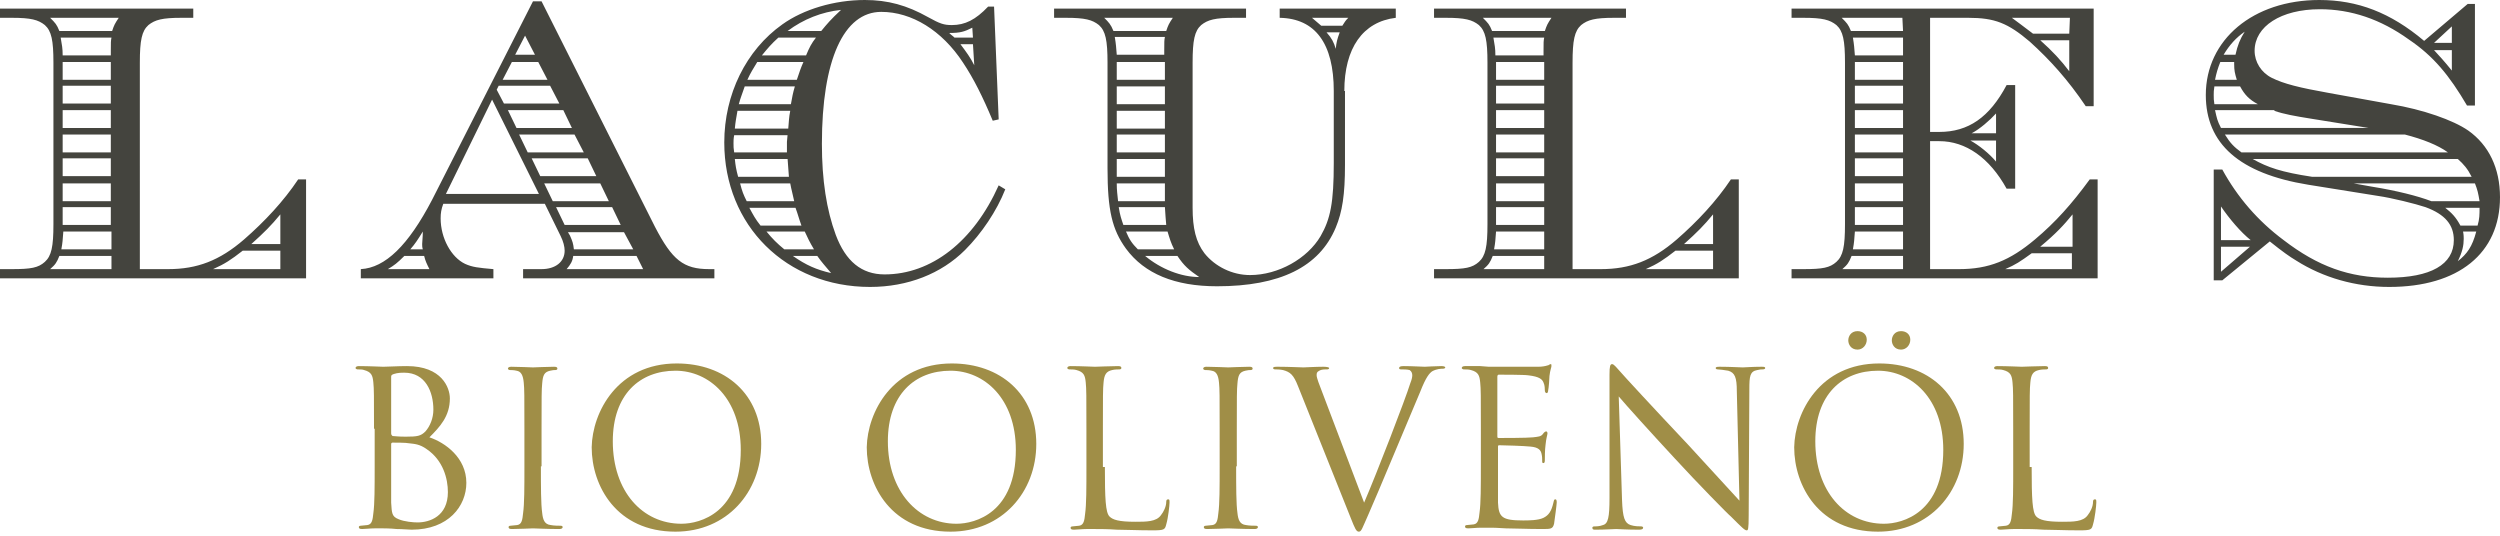 <?xml version="1.0" encoding="utf-8"?>
<!-- Generator: Adobe Illustrator 27.4.0, SVG Export Plug-In . SVG Version: 6.00 Build 0)  -->
<svg version="1.1" id="Ebene_1" xmlns="http://www.w3.org/2000/svg" xmlns:xlink="http://www.w3.org/1999/xlink" x="0px" y="0px"
	 viewBox="0 0 379 81.3" style="enable-background:new 0 0 379 81.3;" xml:space="preserve">
<style type="text/css">
	.st0{clip-path:url(#SVGID_00000142177321577481965100000001920739098443024290_);fill:#44443E;}
	.st1{fill:#A08E47;}
</style>
<g>
	<defs>
		<rect id="SVGID_1_" y="0" width="379" height="81.3"/>
	</defs>
	<clipPath id="SVGID_00000158717226426294201690000009809152703943333511_">
		<use xlink:href="#SVGID_1_"  style="overflow:visible;"/>
	</clipPath>
</g>
<g>
	<defs>
		<rect id="SVGID_00000140011539382163102530000009131959932235876494_" y="0" width="379" height="81.3"/>
	</defs>
	<clipPath id="SVGID_00000139987721732250230350000006725223094780212139_">
		<use xlink:href="#SVGID_00000140011539382163102530000009131959932235876494_"  style="overflow:visible;"/>
	</clipPath>
	<path style="clip-path:url(#SVGID_00000139987721732250230350000006725223094780212139_);fill:#44443E;" d="M336.7,36.4v-5.1
		c1.3,1.9,3,3.9,4.5,5.1H336.7z M336.7,37.4h4.4l-4.4,3.8V37.4z M371.7,7.6v3.1c-1.3-1.6-1.7-2-2.7-3.1H371.7z M371.7,6.5H369
		l2.7-2.5V6.5z M375.4,35.1c-0.6,2.3-1.4,3.4-2.8,4.5c0.7-1.4,0.9-2.4,0.9-3.4c0-0.2,0-0.6-0.1-1.1H375.4z M375.9,31.5
		c0,1,0,1.7-0.3,2.7H373c-0.7-1.3-1.3-1.9-2.3-2.7H375.9z M375.2,27.8c0.4,1,0.5,1.5,0.7,2.7h-7.3c-2.1-0.8-5.3-1.6-9-2.2l-2.8-0.5
		H375.2z M372.6,24.1c0.9,0.8,1.5,1.5,2.1,2.7h-24.2c-4.6-0.7-6.7-1.4-9-2.7H372.6z M364.6,20.4c2.7,0.7,5,1.6,6.5,2.7h-31.3
		c-1.1-0.8-1.7-1.4-2.5-2.7H364.6z M344.8,16.8c1.4,0.5,3.1,0.8,5.6,1.2l8.7,1.4h-22.4c-0.6-1.2-0.6-1.4-0.9-2.7h9V16.8z
		 M339.6,13.1c0.7,1.3,1.4,2,2.7,2.7h-6.6c-0.1-0.6-0.1-0.9-0.1-1.4c0-0.4,0-0.7,0.1-1.3H339.6z M338.7,9.4v0.3c0,1,0.1,1.4,0.4,2.4
		h-3.3c0.2-1,0.4-1.7,0.8-2.7C336.6,9.4,338.7,9.4,338.7,9.4z M337.1,8.3c0.9-1.5,1.9-2.6,3.2-3.5c-0.7,1.1-1.1,2.1-1.4,3.5H337.1z
		 M375,0.6h-0.9l-6.6,5.6C362.4,1.9,357.4,0,351.6,0c-10,0-17.2,6-17.2,14.4c0,7.4,5.1,11.9,15.5,13.6l10.6,1.7
		c2.1,0.3,5.7,1.2,7.2,1.7c3,1.1,4.3,2.7,4.3,5c0,3.7-3.5,5.7-10,5.7c-5.8,0-10.6-1.7-15.8-5.7c-3.9-2.9-7-6.5-9.3-10.7h-1.3v16.8
		h1.3l7.2-5.9c2,1.6,3,2.3,4,2.9c4.1,2.6,9,4,14.1,4c10.5,0,16.8-5.1,16.8-13.6c0-4.4-1.7-7.9-4.8-10.1c-2.3-1.6-6.9-3.2-11.7-4
		l-9.4-1.7c-4.5-0.8-6.9-1.4-8.7-2.3c-1.6-0.8-2.6-2.4-2.6-4.1c0-3.7,4-6.3,9.9-6.3c4.7,0,9.2,1.5,13.5,4.6c3.7,2.5,6.1,5.4,8.8,10
		h1.2V0.6H375z M288.5,38.8v2h-9.2c0.8-0.7,1-1,1.4-2H288.5z M288.5,35.1v2.7h-7.6c0.2-1.1,0.2-1.4,0.3-2.7H288.5z M288.5,34.1h-7.3
		v-2.7h7.3V34.1z M288.5,30.5h-7.3v-2.7h7.3V30.5z M288.5,26.7h-7.3V24h7.3V26.7z M288.5,23.1h-7.3v-2.7h7.3V23.1z M288.5,19.4h-7.3
		v-2.7h7.3V19.4z M288.5,15.7h-7.3V13h7.3V15.7z M288.5,12.1h-7.3V9.4h7.3V12.1z M288.5,5.7v2.7h-7.3c-0.1-1.2-0.1-1.5-0.3-2.7
		H288.5z M288.5,4.7h-7.9c-0.4-1-0.6-1.2-1.4-2h9.2L288.5,4.7L288.5,4.7z M298.9,20.2c1.2-0.6,2.8-2,3.7-3v3H298.9z M302.6,21.3v3.2
		c-1-1.2-2.6-2.5-3.9-3.2H302.6z M309.3,37.4c2.4-2,3.6-3.3,4.9-4.9v4.9H309.3z M314.1,38.4v2.4H304c1.6-0.7,2.2-1.1,4-2.4H314.1z
		 M313.7,6.1v4.7c-1.3-1.7-2.5-3-4.4-4.7C309.3,6.1,313.7,6.1,313.7,6.1z M313.7,5.1h-5.5c-2-1.5-2.1-1.6-3.2-2.4h8.8L313.7,5.1
		L313.7,5.1z M317.5,1.3h-45.9v1.4h1.8c2.9,0,4,0.3,5,1.1c1,0.9,1.3,2.3,1.3,5.7V34c0,3.4-0.3,4.8-1.3,5.7s-2.1,1.1-5,1.1h-1.8v1.4
		H318v-15h-1.2c-2.7,3.7-5.2,6.5-8.3,9.1c-3.8,3.2-7,4.5-11.5,4.5h-4.4V21.4h1.4c4,0,7.6,2.5,10.2,7.2h1.3V12.9h-1.3
		c-2.6,4.9-5.8,7.1-10.2,7.1h-1.4V2.7h5.8c4,0,6,0.8,9.3,3.6c3.1,2.8,5.8,5.8,8.5,9.8h1.2V1.3H317.5z M255.3,37c2-1.8,3-2.8,4.4-4.5
		V37H255.3z M259.7,38v2.8h-10.2c1.8-0.8,2.7-1.4,4.5-2.8H259.7z M234.1,38.8v2h-9.2c0.8-0.7,1-1,1.4-2H234.1z M234.1,35.1v2.7h-7.6
		c0.2-1.1,0.2-1.4,0.3-2.7H234.1z M234.1,34.1h-7.3v-2.7h7.3V34.1z M234.1,30.5h-7.3v-2.7h7.3V30.5z M234.1,26.7h-7.3V24h7.3V26.7z
		 M234.1,23.1h-7.3v-2.7h7.3V23.1z M234.1,19.4h-7.3v-2.7h7.3V19.4z M234.1,15.7h-7.3V13h7.3V15.7z M234.1,12.1h-7.3V9.4h7.3V12.1z
		 M234.1,5.7c-0.1,0.5-0.1,0.7-0.1,2v0.7h-7.3c0-1.1-0.1-1.5-0.3-2.7H234.1z M226.2,4.7c-0.4-1-0.6-1.2-1.4-2h10.4
		c-0.6,0.9-0.7,1.1-1,2H226.2z M217.2,42.2h46.4v-15h-1.2c-2.2,3.3-5.1,6.4-8.2,9.1c-3.7,3.2-7.1,4.5-11.5,4.5h-4.3V9.5
		c0-3.4,0.3-4.8,1.3-5.7c1-0.8,2.1-1.1,5-1.1h1.8V1.3h-29.1v1.4h1.8c2.9,0,4,0.3,5,1.1c1,0.9,1.3,2.3,1.3,5.7V34
		c0,3.4-0.3,4.8-1.3,5.7s-2.1,1.1-5,1.1h-1.8v1.4H217.2z M203.1,4.9c-0.4,1.1-0.5,1.5-0.6,2.5c-0.3-1-0.6-1.6-1.4-2.5H203.1z
		 M200.3,3.9c-0.7-0.6-0.8-0.7-1.4-1.2h5.5c-0.5,0.5-0.5,0.6-0.9,1.2H200.3z M168.8,4.7c-0.4-1-0.7-1.3-1.4-2h10.4
		c-0.6,0.9-0.7,1.1-1,2H168.8z M169.3,8.3c-0.1-1.2-0.1-1.5-0.3-2.7h7.6c-0.1,0.5-0.1,0.7-0.1,2v0.7H169.3z M169.3,9.4h7.3v2.7h-7.3
		V9.4z M169.3,13.1h7.3v2.7h-7.3V13.1z M169.3,16.8h7.3v2.7h-7.3V16.8z M169.3,20.4h7.3v2.7h-7.3V20.4z M169.3,24.1h7.3v2.7h-7.3
		V24.1z M169.5,30.5c-0.1-1-0.2-1.6-0.2-2.7h7.3v2.7H169.5z M170.3,34.1c-0.3-0.9-0.5-1.4-0.7-2.7h7c0.1,1.4,0.1,1.7,0.2,2.7H170.3z
		 M172.5,37.8c-0.9-0.9-1.3-1.5-1.8-2.7h6.3c0.3,1,0.5,1.7,1,2.7H172.5z M178.5,38.8c1,1.5,1.7,2.1,3.3,3.2c-2.7,0-5.8-1.2-8.2-3.2
		H178.5z M203.8,13.8c0-6.5,2.8-10.5,7.8-11.1V1.3H194v1.4c5.4,0.1,8.2,3.9,8.2,11.1v10.9c0,6-0.5,8.5-2,11.1
		c-2,3.4-6.4,5.9-10.7,5.9c-2.7,0-5.3-1.3-6.9-3.3c-1.3-1.7-1.8-3.8-1.8-6.9v-22c0-3.4,0.3-4.8,1.3-5.7c1-0.8,2.1-1.1,5-1.1h1.8V1.3
		h-29.1v1.4h1.8c2.9,0,4,0.3,5,1.1c1,0.9,1.3,2.3,1.3,5.7v16c0,6.4,0.7,9.3,2.8,12.2c2.8,3.8,7.4,5.7,13.8,5.7
		c9.5,0,15.5-2.9,18-8.9c1-2.4,1.4-5,1.4-9.5V13.8H203.8z M147.5,6.7l0.2,3.2c-0.6-1.2-1.2-2-2.1-3.2H147.5z M147.5,5.7h-2.8
		c-0.3-0.3-0.4-0.3-0.8-0.7c1.7,0,2.3-0.2,3.5-0.8L147.5,5.7z M123.9,38.8c0.7,1,1.1,1.4,2.1,2.6c-2.2-0.5-3.8-1.2-5.8-2.6H123.9z
		 M122,35.1c0.4,0.9,0.8,1.7,1.4,2.7h-4.5c-1.1-0.9-1.8-1.6-2.7-2.7H122z M120.6,31.5c0.4,1.1,0.5,1.6,0.9,2.7h-6.2
		c-0.8-1-1.1-1.6-1.7-2.7H120.6z M119.8,27.8c0.2,1.1,0.4,1.7,0.6,2.7h-7.2c-0.5-1-0.7-1.5-1-2.7H119.8z M119.4,24.1
		c0.1,1.1,0.1,1.6,0.2,2.7h-7.7c-0.3-1.1-0.4-1.7-0.5-2.7H119.4z M119.4,20.4l-0.1,1.1v1v0.6h-8c-0.1-0.6-0.1-0.9-0.1-1.4
		c0-0.3,0-0.7,0.1-1.2h8.1V20.4z M119.8,16.8c-0.2,1-0.2,1.6-0.3,2.7h-8.1c0.1-1.1,0.2-1.5,0.4-2.7H119.8z M120.5,13.1
		c-0.3,1-0.4,1.6-0.6,2.7H112c0.3-1.1,0.5-1.5,0.9-2.7H120.5z M121.8,9.4c-0.4,0.9-0.6,1.5-1,2.7h-7.5c0.5-1.1,0.9-1.7,1.5-2.7
		H121.8z M123.7,5.7c-0.7,0.9-1,1.5-1.5,2.7h-6.7c0.9-1.1,1.4-1.7,2.5-2.7H123.7z M119.4,4.7c2.4-1.8,5.2-2.9,8.1-3.2
		c-1.6,1.5-2.1,2.1-3,3.2H119.4z M150.7,1h-0.9c-1.9,2-3.5,2.8-5.5,2.8c-1.2,0-1.8-0.2-3.6-1.2c-3.2-1.8-6.1-2.6-9.6-2.6
		c-4.6,0-9.3,1.4-12.5,3.7c-5.5,3.9-8.8,10.6-8.8,17.9c0,12.6,9.4,21.9,22.1,21.9c5.7,0,10.8-2,14.4-5.6c2.5-2.5,4.8-5.9,6.1-9.2
		l-1-0.6c-3.8,8.5-10.2,13.5-17.3,13.5c-3.5,0-5.9-2-7.4-6c-1.4-3.8-2.1-8.3-2.1-13.8c0-12.7,3.3-20,9-20c4.6,0,9.2,2.8,12.4,7.7
		c1.6,2.4,3,5.2,4.5,8.8l0.9-0.2L150.7,1z M81.7,29.4H67.6l7-14.3L81.7,29.4z M81.1,8.3h-3l1.5-2.9L81.1,8.3z M83,12.1h-6.8l1.4-2.7
		h4L83,12.1z M84.8,15.7h-8.4l-1.1-2.1l0.3-0.6h7.8L84.8,15.7z M86.7,19.4h-8.4L77,16.7h8.4L86.7,19.4z M88.5,23.1H80l-1.3-2.7h8.4
		L88.5,23.1z M90.4,26.7h-8.5L80.6,24h8.5L90.4,26.7z M92.3,30.5h-8.5l-1.3-2.7H91L92.3,30.5z M94.1,34.1h-8.5l-1.3-2.7h8.5
		L94.1,34.1z M96,37.8h-9c-0.1-0.9-0.2-1.2-0.6-2.1l-0.3-0.5h8.5L96,37.8z M96.5,38.8l1,2H85.9c0.6-0.7,0.9-1.2,1-2H96.5z
		 M62.2,37.8c0.7-0.8,1.1-1.4,1.9-2.7c0,0.9-0.1,1.5-0.1,1.9c0,0.2,0,0.5,0.1,0.8H62.2z M64.3,38.8c0.2,0.8,0.4,1.2,0.8,2h-6.3
		c1-0.6,1.4-0.9,2.5-2H64.3z M82.6,30.9l2.4,4.9c0.4,0.8,0.6,1.6,0.6,2.2c0,1.7-1.4,2.8-3.5,2.8h-2.8v1.4h29v-1.4h-0.8
		c-3.9,0-5.6-1.4-8.2-6.4L82.1,0.2h-1.3L65.5,30.3c-3.6,6.9-7.1,10.3-10.8,10.5v1.4h20.1v-1.4c-2.3-0.2-3.2-0.3-4.3-0.8
		c-2.1-1-3.7-3.9-3.7-6.9c0-0.8,0.1-1.4,0.4-2.2C67.2,30.9,82.6,30.9,82.6,30.9z M38.1,37c2-1.8,3-2.8,4.4-4.5V37H38.1z M42.5,38
		v2.8H32.3c1.8-0.8,2.7-1.4,4.5-2.8H42.5z M16.9,38.8v2H7.6c0.8-0.7,1-1,1.4-2H16.9z M16.9,35.1v2.7H9.3c0.2-1.1,0.2-1.4,0.3-2.7
		H16.9z M16.9,34.1H9.5v-2.7h7.3v2.7H16.9z M16.9,30.5H9.5v-2.7h7.3v2.7H16.9z M16.9,26.7H9.5V24h7.3v2.7H16.9z M16.9,23.1H9.5v-2.7
		h7.3v2.7H16.9z M16.9,19.4H9.5v-2.7h7.3v2.7H16.9z M16.9,15.7H9.5V13h7.3v2.7H16.9z M16.9,12.1H9.5V9.4h7.3v2.7H16.9z M16.9,5.7
		c-0.1,0.5-0.1,0.7-0.1,2v0.7H9.5c0-1.1-0.1-1.5-0.3-2.7H16.9z M9,4.7c-0.4-1-0.6-1.2-1.4-2H18c-0.6,0.9-0.7,1.1-1,2H9z M0,42.2
		h46.4v-15h-1.2c-2.2,3.3-5.1,6.4-8.2,9.1c-3.7,3.2-7.1,4.5-11.5,4.5h-4.3V9.5c0-3.4,0.3-4.8,1.3-5.7c1-0.8,2.1-1.1,5-1.1h1.8V1.3H0
		v1.4h1.8c2.9,0,4,0.3,5,1.1c1,0.9,1.3,2.3,1.3,5.7V34c0,3.4-0.3,4.8-1.3,5.7s-2.1,1.1-5,1.1H0V42.2z"/>
</g>
<g>
	<path class="st1" d="M56.7,65c0-5.1,0-6-0.1-7c-0.1-1.1-0.3-1.6-1.4-1.9C55,56,54.5,56,54.2,56c-0.1,0-0.3-0.1-0.3-0.2
		c0-0.2,0.2-0.3,0.5-0.3c1.5,0,3.5,0.1,3.7,0.1c0.8,0,2.1-0.1,3.6-0.1c5.3,0,6.5,3.3,6.5,4.9c0,2.7-1.5,4.3-3.1,5.9
		c2.4,0.8,5.6,3.1,5.6,6.9c0,3.5-2.7,7.1-8.3,7.1c-0.4,0-1.4-0.1-2.3-0.1c-0.9-0.1-1.9-0.1-2-0.1c-0.1,0-0.6,0-1.3,0
		c-0.7,0-1.4,0.1-1.9,0.1c-0.4,0-0.5-0.1-0.5-0.3c0-0.1,0.1-0.2,0.3-0.2c0.3,0,0.7-0.1,1-0.1c0.7-0.1,0.8-0.8,0.9-1.8
		c0.2-1.4,0.2-3.9,0.2-7.1V65z M59.3,65.7c0,0.2,0.1,0.3,0.2,0.4c0.2,0,0.8,0.1,2,0.1c1.8,0,2.3-0.1,3-0.8c0.7-0.8,1.2-2,1.2-3.3
		c0-2.7-1.2-5.6-4.4-5.6c-0.4,0-1,0-1.6,0.2c-0.3,0.1-0.4,0.2-0.4,0.4V65.7z M59.3,69.2c0,2.5,0,6.6,0,7c0.1,1.6,0.1,2.1,1.1,2.5
		c0.9,0.4,2.3,0.5,2.9,0.5c1.8,0,4.6-0.9,4.6-4.6c0-2-0.7-4.8-3.2-6.5c-1.1-0.8-1.9-0.8-2.7-0.9c-0.4-0.1-2.1-0.1-2.5-0.1
		c-0.1,0-0.2,0.1-0.2,0.2V69.2z"/>
	<path class="st1" d="M82,70.7c0,3.1,0,5.7,0.2,7.1c0.1,0.9,0.3,1.7,1.3,1.8c0.5,0.1,1.2,0.1,1.5,0.1c0.2,0,0.3,0.1,0.3,0.2
		c0,0.2-0.2,0.3-0.5,0.3c-1.8,0-3.8-0.1-4-0.1s-2.2,0.1-3.2,0.1c-0.4,0-0.5-0.1-0.5-0.3c0-0.1,0.1-0.2,0.3-0.2c0.3,0,0.7-0.1,1-0.1
		c0.7-0.1,0.8-0.8,0.9-1.8c0.2-1.4,0.2-3.9,0.2-7.1V65c0-5.1,0-6-0.1-7c-0.1-1.1-0.4-1.7-1.1-1.8c-0.4-0.1-0.8-0.1-1-0.1
		c-0.1,0-0.3-0.1-0.3-0.2c0-0.2,0.2-0.3,0.5-0.3c1.1,0,3.1,0.1,3.3,0.1s2.2-0.1,3.2-0.1c0.4,0,0.5,0.1,0.5,0.3
		c0,0.1-0.1,0.2-0.3,0.2c-0.2,0-0.4,0-0.8,0.1c-0.9,0.2-1.1,0.7-1.2,1.9c-0.1,1-0.1,2-0.1,7V70.7z"/>
	<path class="st1" d="M102.6,55.1c7.3,0,12.8,4.6,12.8,12.2c0,7.3-5.2,13.3-13,13.3c-8.9,0-12.7-6.9-12.7-12.8
		C89.8,62.5,93.6,55.1,102.6,55.1z M103.3,79.4c2.9,0,9-1.7,9-11.2c0-7.8-4.8-12-9.9-12c-5.4,0-9.5,3.6-9.5,10.7
		C92.9,74.5,97.4,79.4,103.3,79.4z"/>
	<path class="st1" d="M144.3,55.1c7.3,0,12.8,4.6,12.8,12.2c0,7.3-5.2,13.3-13,13.3c-8.9,0-12.7-6.9-12.7-12.8
		C131.5,62.5,135.3,55.1,144.3,55.1z M145,79.4c2.9,0,9-1.7,9-11.2c0-7.8-4.8-12-9.9-12c-5.4,0-9.5,3.6-9.5,10.7
		C134.6,74.5,139.2,79.4,145,79.4z"/>
	<path class="st1" d="M167.5,70.8c0,4.8,0.1,6.9,0.7,7.5c0.5,0.5,1.4,0.8,3.9,0.8c1.7,0,3.2,0,3.9-1c0.4-0.5,0.8-1.3,0.8-2
		c0-0.3,0.1-0.4,0.3-0.4c0.2,0,0.2,0.1,0.2,0.5c0,0.4-0.2,2.3-0.5,3.3c-0.2,0.8-0.3,0.9-2.1,0.9c-2.3,0-4-0.1-5.4-0.1
		c-1.4-0.1-2.4-0.1-3.3-0.1c-0.1,0-0.7,0-1.3,0c-0.7,0-1.4,0.1-1.9,0.1c-0.4,0-0.5-0.1-0.5-0.3c0-0.1,0.1-0.2,0.3-0.2
		c0.3,0,0.7-0.1,1-0.1c0.7-0.1,0.8-0.8,0.9-1.8c0.2-1.4,0.2-3.9,0.2-7.1V65c0-5.1,0-6-0.1-7c-0.1-1.1-0.3-1.6-1.4-1.9
		c-0.3-0.1-0.8-0.1-1.1-0.1c-0.1,0-0.3-0.1-0.3-0.2c0-0.2,0.2-0.3,0.5-0.3c1.5,0,3.5,0.1,3.7,0.1s2.5-0.1,3.5-0.1
		c0.4,0,0.5,0.1,0.5,0.3c0,0.1-0.1,0.2-0.3,0.2c-0.2,0-0.7,0-1.1,0.1c-0.9,0.2-1.2,0.7-1.3,1.9c-0.1,1-0.1,2-0.1,7V70.8z"/>
	<path class="st1" d="M187.4,70.7c0,3.1,0,5.7,0.2,7.1c0.1,0.9,0.3,1.7,1.3,1.8c0.5,0.1,1.2,0.1,1.5,0.1c0.2,0,0.3,0.1,0.3,0.2
		c0,0.2-0.2,0.3-0.5,0.3c-1.8,0-3.8-0.1-4-0.1s-2.2,0.1-3.2,0.1c-0.4,0-0.5-0.1-0.5-0.3c0-0.1,0.1-0.2,0.3-0.2c0.3,0,0.7-0.1,1-0.1
		c0.7-0.1,0.8-0.8,0.9-1.8c0.2-1.4,0.2-3.9,0.2-7.1V65c0-5.1,0-6-0.1-7c-0.1-1.1-0.4-1.7-1.1-1.8c-0.4-0.1-0.8-0.1-1-0.1
		c-0.1,0-0.3-0.1-0.3-0.2c0-0.2,0.2-0.3,0.5-0.3c1.1,0,3.1,0.1,3.3,0.1s2.2-0.1,3.2-0.1c0.4,0,0.5,0.1,0.5,0.3
		c0,0.1-0.1,0.2-0.3,0.2c-0.2,0-0.4,0-0.8,0.1c-0.9,0.2-1.1,0.7-1.2,1.9c-0.1,1-0.1,2-0.1,7V70.7z"/>
	<path class="st1" d="M206.8,76.2c1.9-4.4,6.3-15.8,7-18.1c0.2-0.5,0.3-0.9,0.3-1.2c0-0.3-0.1-0.6-0.4-0.8c-0.4-0.1-0.9-0.1-1.2-0.1
		c-0.2,0-0.4,0-0.4-0.2c0-0.2,0.2-0.3,0.7-0.3c1.3,0,2.8,0.1,3.2,0.1c0.2,0,1.6-0.1,2.5-0.1c0.4,0,0.6,0.1,0.6,0.2s-0.1,0.2-0.4,0.2
		c-0.2,0-0.9,0-1.6,0.4c-0.4,0.3-0.9,0.8-1.8,3.1c-0.4,0.9-2,4.8-3.7,8.8c-2,4.8-3.5,8.3-4.2,9.9c-0.9,2-1,2.5-1.4,2.5
		c-0.4,0-0.6-0.5-1.2-2l-8-20c-0.7-1.8-1.2-2.2-2.3-2.5c-0.5-0.1-1-0.1-1.2-0.1s-0.3-0.1-0.3-0.2c0-0.2,0.3-0.2,0.8-0.2
		c1.6,0,3.4,0.1,3.8,0.1c0.3,0,1.8-0.1,3-0.1c0.6,0,0.9,0.1,0.9,0.2s-0.1,0.2-0.3,0.2c-0.4,0-0.9,0-1.2,0.2
		c-0.4,0.2-0.4,0.4-0.4,0.7c0,0.4,0.4,1.4,0.9,2.7L206.8,76.2z"/>
	<path class="st1" d="M224.5,65c0-5.1,0-6-0.1-7c-0.1-1.1-0.3-1.6-1.4-1.9c-0.3-0.1-0.8-0.1-1.1-0.1c-0.1,0-0.3-0.1-0.3-0.2
		c0-0.2,0.2-0.3,0.5-0.3c0.8,0,1.6,0,2.3,0l1.3,0.1c0.2,0,6.7,0,7.5,0c0.6,0,1.1-0.1,1.4-0.2c0.2,0,0.3-0.2,0.5-0.2
		c0.1,0,0.1,0.1,0.1,0.3c0,0.2-0.2,0.6-0.3,1.5c0,0.3-0.1,1.8-0.2,2.2c0,0.2-0.1,0.4-0.2,0.4c-0.2,0-0.3-0.2-0.3-0.4
		c0-0.2,0-0.8-0.2-1.2c-0.2-0.5-0.6-0.9-2.3-1.1c-0.6-0.1-4.1-0.1-4.5-0.1c-0.1,0-0.2,0.1-0.2,0.3v9c0,0.2,0,0.3,0.2,0.3
		c0.4,0,4.4,0,5.2-0.1c0.8-0.1,1.2-0.1,1.5-0.5c0.2-0.3,0.4-0.4,0.5-0.4c0.1,0,0.2,0.1,0.2,0.3c0,0.2-0.2,0.7-0.3,1.8
		c-0.1,0.7-0.1,1.9-0.1,2.1c0,0.3,0,0.6-0.2,0.6c-0.2,0-0.2-0.1-0.2-0.3c0-0.3,0-0.7-0.1-1.1c-0.1-0.5-0.4-1-1.7-1.1
		c-0.9-0.1-4.1-0.2-4.7-0.2c-0.2,0-0.2,0.1-0.2,0.2v2.9c0,1.1,0,4.9,0,5.6c0.1,2.2,0.6,2.7,3.8,2.7c0.8,0,2.3,0,3.1-0.4
		c0.8-0.4,1.2-1,1.5-2.3c0.1-0.4,0.1-0.5,0.3-0.5c0.2,0,0.2,0.3,0.2,0.5c0,0.3-0.3,2.5-0.4,3.2c-0.2,0.8-0.5,0.8-1.8,0.8
		c-2.4,0-4.2-0.1-5.5-0.1c-1.3-0.1-2.1-0.1-2.5-0.1c-0.1,0-0.6,0-1.3,0c-0.7,0-1.4,0.1-1.9,0.1c-0.4,0-0.5-0.1-0.5-0.3
		c0-0.1,0.1-0.2,0.3-0.2c0.3,0,0.7-0.1,1-0.1c0.7-0.1,0.8-0.8,0.9-1.8c0.2-1.4,0.2-3.9,0.2-7.1V65z"/>
	<path class="st1" d="M245.9,75.8c0.1,2.7,0.4,3.5,1.3,3.8c0.6,0.2,1.3,0.2,1.6,0.2c0.2,0,0.3,0.1,0.3,0.2c0,0.2-0.2,0.3-0.6,0.3
		c-1.9,0-3.2-0.1-3.5-0.1c-0.3,0-1.7,0.1-3.1,0.1c-0.3,0-0.5,0-0.5-0.3c0-0.1,0.1-0.2,0.3-0.2c0.3,0,0.8,0,1.3-0.2
		c0.8-0.2,1-1.2,1-4.1l0-18.7c0-1.3,0.1-1.6,0.4-1.6s0.8,0.7,1.1,1c0.5,0.6,5.3,5.8,10.4,11.2c3.2,3.5,6.8,7.4,7.8,8.5l-0.4-16.6
		c0-2.1-0.3-2.8-1.3-3.1c-0.6-0.1-1.3-0.2-1.6-0.2c-0.2,0-0.3-0.1-0.3-0.2c0-0.2,0.3-0.2,0.7-0.2c1.5,0,3,0.1,3.4,0.1
		c0.4,0,1.4-0.1,2.8-0.1c0.4,0,0.6,0,0.6,0.2c0,0.1-0.1,0.2-0.4,0.2c-0.2,0-0.4,0-0.8,0.1c-1.1,0.2-1.2,0.9-1.2,2.9l-0.1,19.1
		c0,2.2-0.1,2.3-0.3,2.3c-0.3,0-0.7-0.4-2.4-2.1c-0.4-0.3-5.1-5.1-8.5-8.8c-3.8-4.1-7.5-8.2-8.5-9.4L245.9,75.8z"/>
	<path class="st1" d="M284.9,55.1c7.3,0,12.8,4.6,12.8,12.2c0,7.3-5.2,13.3-13,13.3c-8.9,0-12.7-6.9-12.7-12.8
		C272.1,62.5,275.9,55.1,284.9,55.1z M285.6,79.4c2.9,0,9-1.7,9-11.2c0-7.8-4.8-12-9.9-12c-5.4,0-9.5,3.6-9.5,10.7
		C275.2,74.5,279.7,79.4,285.6,79.4z M280.2,51.6c0-0.6,0.4-1.4,1.4-1.4c0.8,0,1.4,0.5,1.4,1.3c0,0.8-0.6,1.5-1.4,1.5
		C280.6,53,280.2,52.2,280.2,51.6z M286.8,51.6c0-0.6,0.4-1.4,1.4-1.4c0.8,0,1.4,0.5,1.4,1.3c0,0.8-0.6,1.5-1.4,1.5
		C287.2,53,286.8,52.2,286.8,51.6z"/>
	<path class="st1" d="M308,70.8c0,4.8,0.1,6.9,0.7,7.5c0.5,0.5,1.4,0.8,3.9,0.8c1.7,0,3.2,0,3.9-1c0.4-0.5,0.8-1.3,0.8-2
		c0-0.3,0.1-0.4,0.3-0.4c0.2,0,0.2,0.1,0.2,0.5c0,0.4-0.2,2.3-0.5,3.3c-0.2,0.8-0.3,0.9-2.1,0.9c-2.3,0-4-0.1-5.4-0.1
		c-1.4-0.1-2.4-0.1-3.3-0.1c-0.1,0-0.7,0-1.3,0c-0.7,0-1.4,0.1-1.9,0.1c-0.4,0-0.5-0.1-0.5-0.3c0-0.1,0.1-0.2,0.3-0.2
		c0.3,0,0.7-0.1,1-0.1c0.7-0.1,0.8-0.8,0.9-1.8c0.2-1.4,0.2-3.9,0.2-7.1V65c0-5.1,0-6-0.1-7c-0.1-1.1-0.3-1.6-1.4-1.9
		c-0.3-0.1-0.8-0.1-1.1-0.1c-0.1,0-0.3-0.1-0.3-0.2c0-0.2,0.2-0.3,0.5-0.3c1.5,0,3.5,0.1,3.7,0.1s2.5-0.1,3.5-0.1
		c0.4,0,0.5,0.1,0.5,0.3c0,0.1-0.1,0.2-0.3,0.2c-0.2,0-0.7,0-1.1,0.1c-0.9,0.2-1.2,0.7-1.3,1.9c-0.1,1-0.1,2-0.1,7V70.8z"/>
</g>
</svg>
